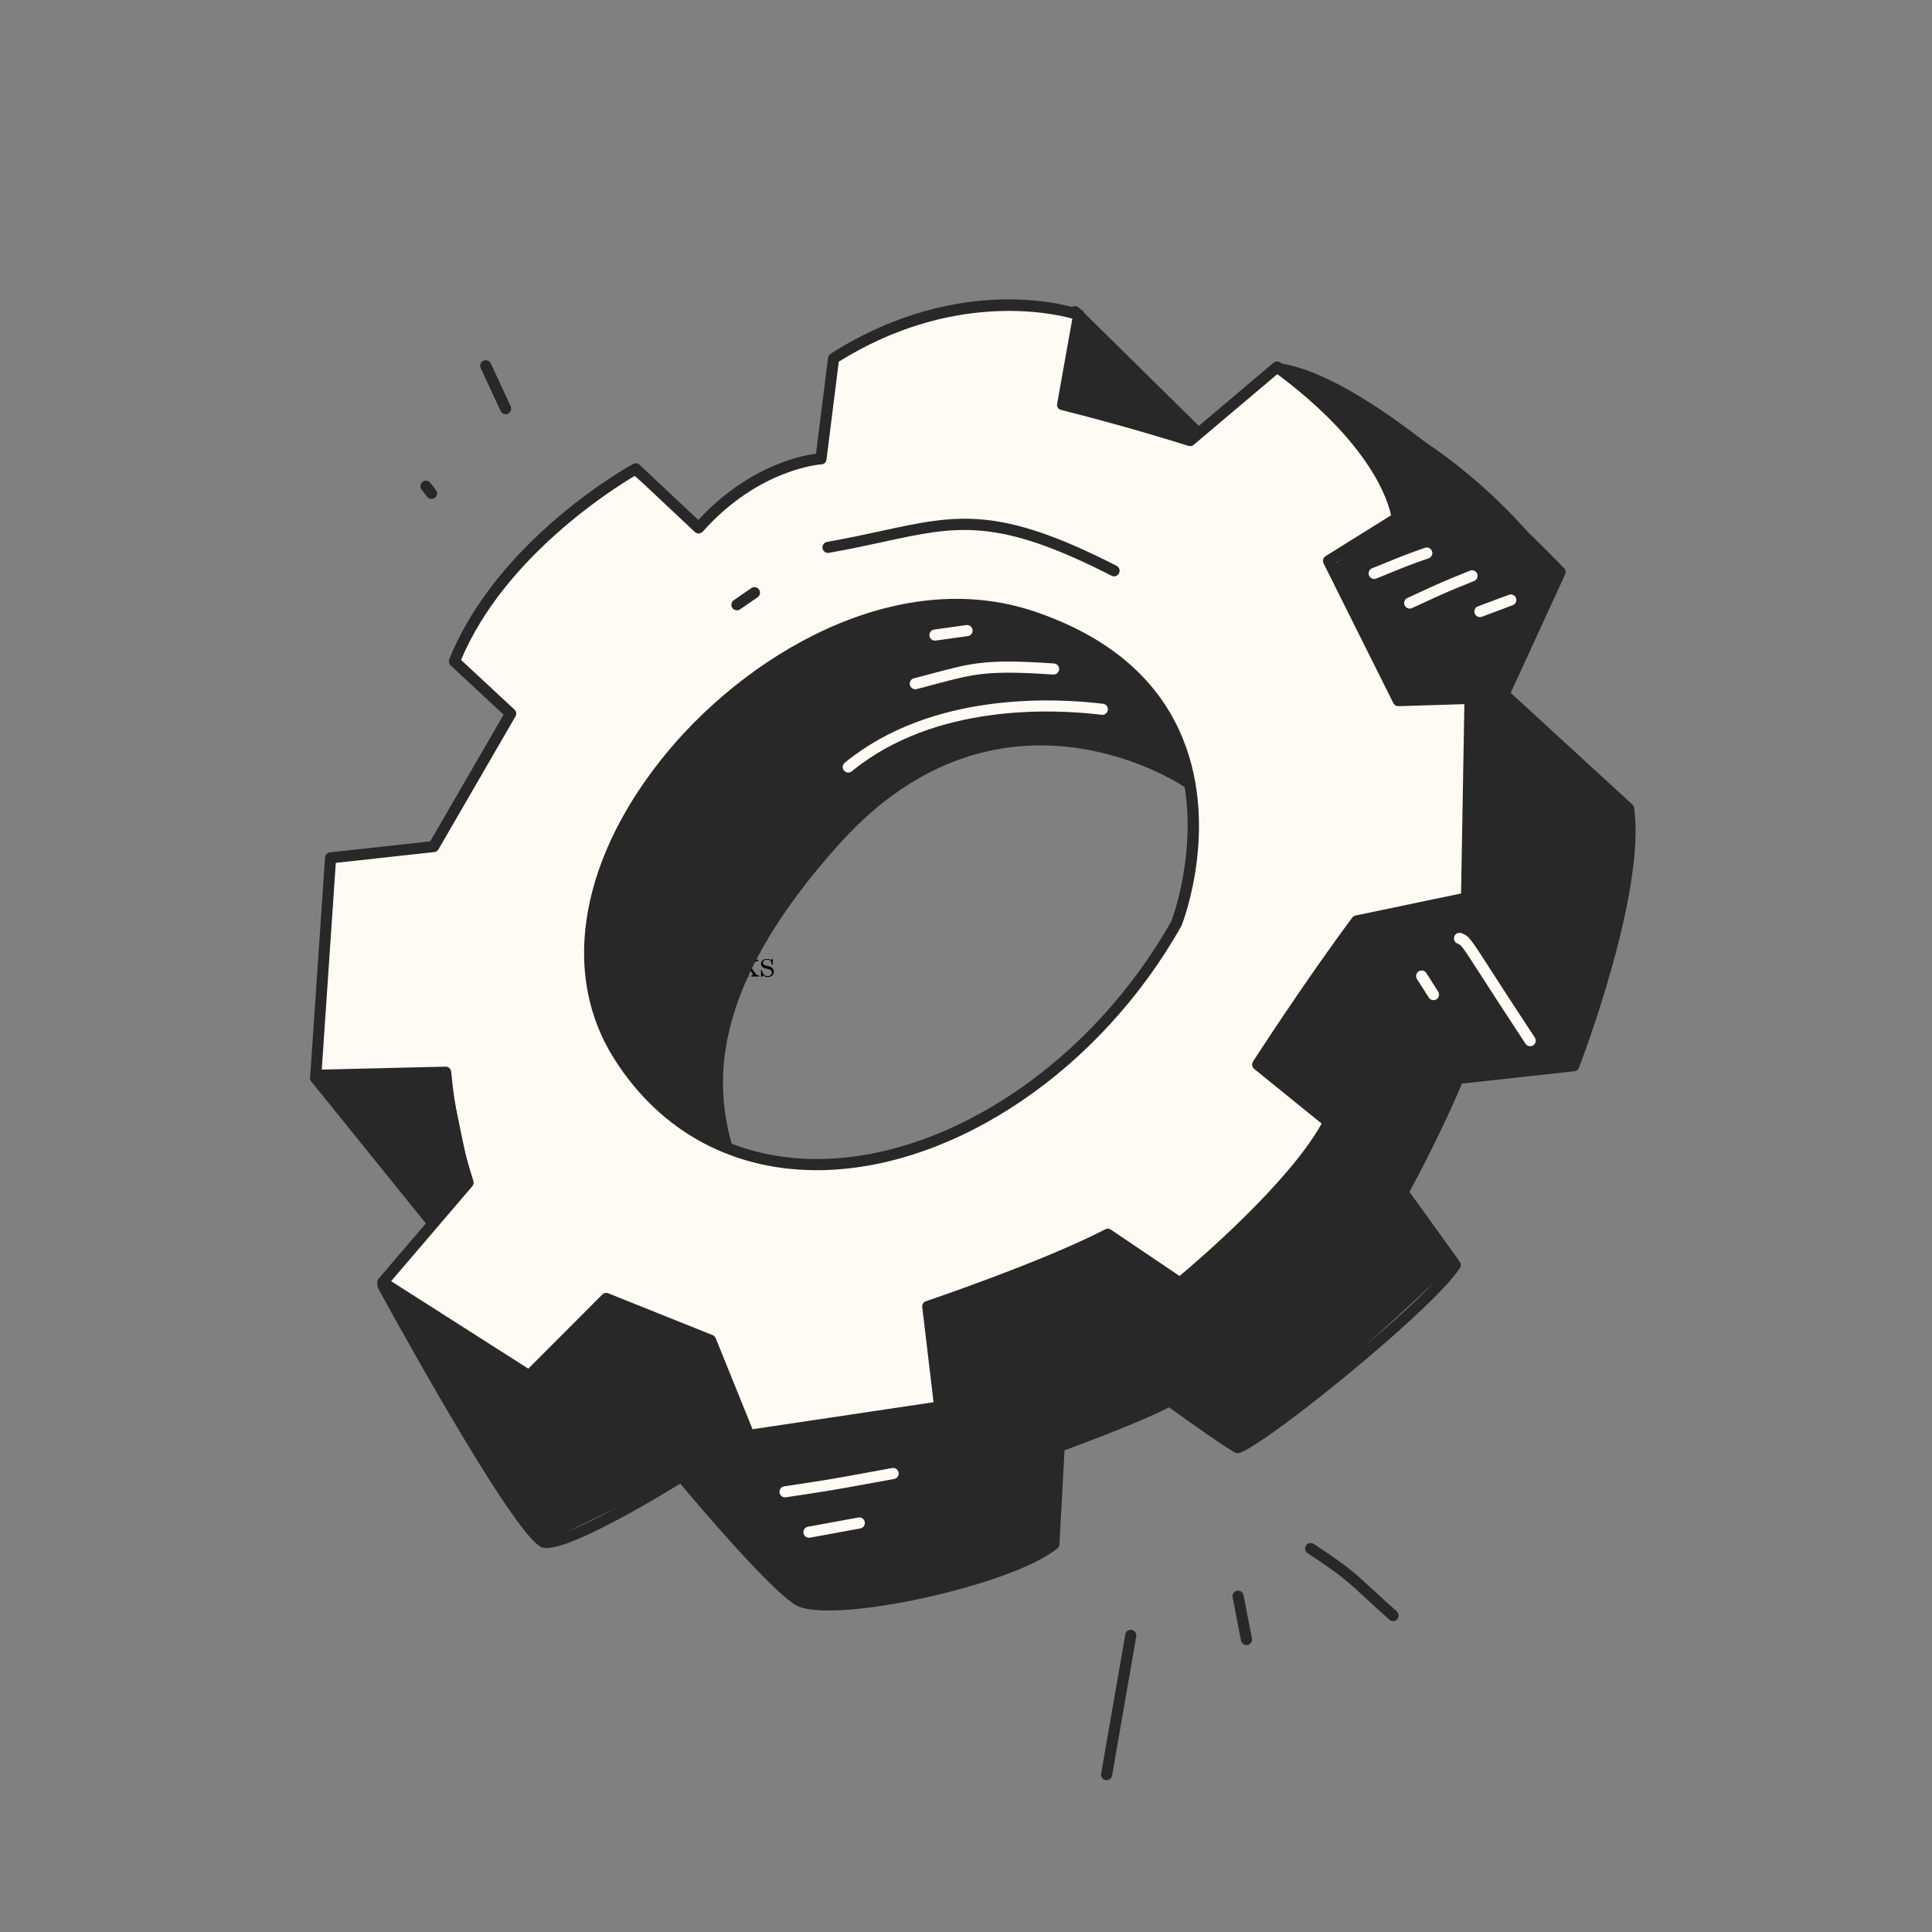 <svg xmlns="http://www.w3.org/2000/svg" xmlns:xlink="http://www.w3.org/1999/xlink" width="512" viewBox="0 0 384 384" height="512" preserveAspectRatio="xMidYMid meet"><rect x="0" y="0" width="384" height="384" fill="#808080" stroke="none"/><defs><clipPath id="4f69d3ad0d"><path d="M 0.238 2 L 3 2 L 3 9 L 0.238 9 Z M 0.238 2 "></path></clipPath><clipPath id="7e6955d9af"><rect x="0" width="17" y="0" height="12"></rect></clipPath><clipPath id="06f4af029f"><path d="M 62 61 L 303 61 L 303 293 L 62 293 Z M 62 61 "></path></clipPath><clipPath id="bf490d3af6"><path d="M 341.469 74.316 L 301.02 365.52 L 42.5 329.609 L 82.953 38.406 Z M 341.469 74.316 "></path></clipPath><clipPath id="e9f9fb3a56"><path d="M 341.469 74.316 L 301.02 365.52 L 42.5 329.609 L 82.953 38.406 Z M 341.469 74.316 "></path></clipPath><clipPath id="91628c215e"><path d="M 211 63 L 238 63 L 238 88 L 211 88 Z M 211 63 "></path></clipPath><clipPath id="6ec5559ab1"><path d="M 341.469 74.316 L 301.02 365.52 L 42.5 329.609 L 82.953 38.406 Z M 341.469 74.316 "></path></clipPath><clipPath id="ca8d9bc97e"><path d="M 341.469 74.316 L 301.02 365.52 L 42.5 329.609 L 82.953 38.406 Z M 341.469 74.316 "></path></clipPath><clipPath id="df6bf580b3"><path d="M 77 74 L 324 74 L 324 320 L 77 320 Z M 77 74 "></path></clipPath><clipPath id="f0a486d6a2"><path d="M 341.469 74.316 L 301.02 365.52 L 42.5 329.609 L 82.953 38.406 Z M 341.469 74.316 "></path></clipPath><clipPath id="a3f89a79ef"><path d="M 341.469 74.316 L 301.02 365.52 L 42.5 329.609 L 82.953 38.406 Z M 341.469 74.316 "></path></clipPath><clipPath id="ee2475424c"><path d="M 117 119 L 236 119 L 236 229 L 117 229 Z M 117 119 "></path></clipPath><clipPath id="e07ff84a76"><path d="M 341.469 74.316 L 301.02 365.52 L 42.5 329.609 L 82.953 38.406 Z M 341.469 74.316 "></path></clipPath><clipPath id="b21f2429b3"><path d="M 341.469 74.316 L 301.02 365.52 L 42.5 329.609 L 82.953 38.406 Z M 341.469 74.316 "></path></clipPath><clipPath id="bcf597aa36"><path d="M 62 212 L 94 212 L 94 244 L 62 244 Z M 62 212 "></path></clipPath><clipPath id="e59e177c01"><path d="M 341.469 74.316 L 301.02 365.52 L 42.5 329.609 L 82.953 38.406 Z M 341.469 74.316 "></path></clipPath><clipPath id="2fc872a1ee"><path d="M 341.469 74.316 L 301.02 365.52 L 42.5 329.609 L 82.953 38.406 Z M 341.469 74.316 "></path></clipPath><clipPath id="56554100bf"><path d="M 167 139 L 221 139 L 221 154 L 167 154 Z M 167 139 "></path></clipPath><clipPath id="9e977788ca"><path d="M 341.469 74.316 L 301.02 365.52 L 42.5 329.609 L 82.953 38.406 Z M 341.469 74.316 "></path></clipPath><clipPath id="70075dbf81"><path d="M 341.469 74.316 L 301.02 365.52 L 42.5 329.609 L 82.953 38.406 Z M 341.469 74.316 "></path></clipPath><clipPath id="5518c2213b"><path d="M 180 131 L 211 131 L 211 137 L 180 137 Z M 180 131 "></path></clipPath><clipPath id="5e6255d391"><path d="M 341.469 74.316 L 301.02 365.52 L 42.5 329.609 L 82.953 38.406 Z M 341.469 74.316 "></path></clipPath><clipPath id="446c77e4f9"><path d="M 341.469 74.316 L 301.02 365.52 L 42.5 329.609 L 82.953 38.406 Z M 341.469 74.316 "></path></clipPath><clipPath id="834493ab80"><path d="M 184 124 L 194 124 L 194 128 L 184 128 Z M 184 124 "></path></clipPath><clipPath id="54693f6d5d"><path d="M 341.469 74.316 L 301.02 365.52 L 42.5 329.609 L 82.953 38.406 Z M 341.469 74.316 "></path></clipPath><clipPath id="fe1fb27f04"><path d="M 341.469 74.316 L 301.02 365.52 L 42.5 329.609 L 82.953 38.406 Z M 341.469 74.316 "></path></clipPath><clipPath id="91eacd9195"><path d="M 272 108 L 285 108 L 285 116 L 272 116 Z M 272 108 "></path></clipPath><clipPath id="9481cc92d4"><path d="M 341.469 74.316 L 301.02 365.52 L 42.5 329.609 L 82.953 38.406 Z M 341.469 74.316 "></path></clipPath><clipPath id="fc673e0300"><path d="M 341.469 74.316 L 301.02 365.52 L 42.5 329.609 L 82.953 38.406 Z M 341.469 74.316 "></path></clipPath><clipPath id="f89c9177ab"><path d="M 279 113 L 294 113 L 294 121 L 279 121 Z M 279 113 "></path></clipPath><clipPath id="1d82bff28b"><path d="M 341.469 74.316 L 301.02 365.52 L 42.5 329.609 L 82.953 38.406 Z M 341.469 74.316 "></path></clipPath><clipPath id="72f4e41722"><path d="M 341.469 74.316 L 301.02 365.52 L 42.5 329.609 L 82.953 38.406 Z M 341.469 74.316 "></path></clipPath><clipPath id="44592e5e5e"><path d="M 293 118 L 302 118 L 302 123 L 293 123 Z M 293 118 "></path></clipPath><clipPath id="a0c0a65051"><path d="M 341.469 74.316 L 301.02 365.52 L 42.5 329.609 L 82.953 38.406 Z M 341.469 74.316 "></path></clipPath><clipPath id="92a5409c49"><path d="M 341.469 74.316 L 301.02 365.52 L 42.5 329.609 L 82.953 38.406 Z M 341.469 74.316 "></path></clipPath><clipPath id="9e7ad33720"><path d="M 288 185 L 306 185 L 306 208 L 288 208 Z M 288 185 "></path></clipPath><clipPath id="2d3ab22e88"><path d="M 341.469 74.316 L 301.02 365.52 L 42.5 329.609 L 82.953 38.406 Z M 341.469 74.316 "></path></clipPath><clipPath id="e18fb90f29"><path d="M 341.469 74.316 L 301.02 365.52 L 42.5 329.609 L 82.953 38.406 Z M 341.469 74.316 "></path></clipPath><clipPath id="acda78f83c"><path d="M 281 192 L 287 192 L 287 199 L 281 199 Z M 281 192 "></path></clipPath><clipPath id="76e06e1b73"><path d="M 341.469 74.316 L 301.02 365.52 L 42.5 329.609 L 82.953 38.406 Z M 341.469 74.316 "></path></clipPath><clipPath id="21413b275a"><path d="M 341.469 74.316 L 301.02 365.52 L 42.5 329.609 L 82.953 38.406 Z M 341.469 74.316 "></path></clipPath><clipPath id="a3ceb093eb"><path d="M 154 291 L 179 291 L 179 298 L 154 298 Z M 154 291 "></path></clipPath><clipPath id="c4cc1a5d23"><path d="M 341.469 74.316 L 301.02 365.52 L 42.5 329.609 L 82.953 38.406 Z M 341.469 74.316 "></path></clipPath><clipPath id="15889ad9f9"><path d="M 341.469 74.316 L 301.02 365.52 L 42.5 329.609 L 82.953 38.406 Z M 341.469 74.316 "></path></clipPath><clipPath id="ccea508070"><path d="M 159 301 L 172 301 L 172 306 L 159 306 Z M 159 301 "></path></clipPath><clipPath id="c17a15ca2c"><path d="M 341.469 74.316 L 301.02 365.52 L 42.5 329.609 L 82.953 38.406 Z M 341.469 74.316 "></path></clipPath><clipPath id="cc5649b0c7"><path d="M 341.469 74.316 L 301.02 365.52 L 42.5 329.609 L 82.953 38.406 Z M 341.469 74.316 "></path></clipPath><clipPath id="7f711a5591"><path d="M 83 71 L 278 71 L 278 354 L 83 354 Z M 83 71 "></path></clipPath><clipPath id="c6c04786ae"><path d="M 341.469 74.316 L 301.02 365.52 L 42.5 329.609 L 82.953 38.406 Z M 341.469 74.316 "></path></clipPath><clipPath id="f72a5cb8a3"><path d="M 341.469 74.316 L 301.02 365.52 L 42.5 329.609 L 82.953 38.406 Z M 341.469 74.316 "></path></clipPath><clipPath id="e0d7366056"><path d="M 116 119 L 239 119 L 239 233 L 116 233 Z M 116 119 "></path></clipPath><clipPath id="081470fae6"><path d="M 341.469 74.316 L 301.02 365.52 L 42.5 329.609 L 82.953 38.406 Z M 341.469 74.316 "></path></clipPath><clipPath id="7513daba05"><path d="M 341.469 74.316 L 301.02 365.52 L 42.5 329.609 L 82.953 38.406 Z M 341.469 74.316 "></path></clipPath><clipPath id="1c1b2e17e3"><path d="M 61 59 L 294 59 L 294 287 L 61 287 Z M 61 59 "></path></clipPath><clipPath id="4680329988"><path d="M 341.469 74.316 L 301.02 365.52 L 42.5 329.609 L 82.953 38.406 Z M 341.469 74.316 "></path></clipPath><clipPath id="934947dda8"><path d="M 341.469 74.316 L 301.02 365.52 L 42.5 329.609 L 82.953 38.406 Z M 341.469 74.316 "></path></clipPath><clipPath id="69e6c79518"><path d="M 61 213 L 87 213 L 87 244 L 61 244 Z M 61 213 "></path></clipPath><clipPath id="6c4a7e282a"><path d="M 341.469 74.316 L 301.02 365.52 L 42.5 329.609 L 82.953 38.406 Z M 341.469 74.316 "></path></clipPath><clipPath id="7bf2b11307"><path d="M 341.469 74.316 L 301.02 365.52 L 42.5 329.609 L 82.953 38.406 Z M 341.469 74.316 "></path></clipPath><clipPath id="eaf87b7ece"><path d="M 75 72 L 326 72 L 326 321 L 75 321 Z M 75 72 "></path></clipPath><clipPath id="70f795635b"><path d="M 341.469 74.316 L 301.02 365.52 L 42.5 329.609 L 82.953 38.406 Z M 341.469 74.316 "></path></clipPath><clipPath id="bbd6fcf6d9"><path d="M 341.469 74.316 L 301.02 365.52 L 42.5 329.609 L 82.953 38.406 Z M 341.469 74.316 "></path></clipPath><clipPath id="89496d0646"><path d="M 212 60 L 239 60 L 239 87 L 212 87 Z M 212 60 "></path></clipPath><clipPath id="f8496a53d1"><path d="M 341.469 74.316 L 301.02 365.52 L 42.5 329.609 L 82.953 38.406 Z M 341.469 74.316 "></path></clipPath><clipPath id="e6d01eaa46"><path d="M 341.469 74.316 L 301.02 365.52 L 42.5 329.609 L 82.953 38.406 Z M 341.469 74.316 "></path></clipPath><clipPath id="aebab40869"><path d="M 141 146 L 237 146 L 237 230 L 141 230 Z M 141 146 "></path></clipPath><clipPath id="12df11f05d"><path d="M 341.469 74.316 L 301.02 365.52 L 42.5 329.609 L 82.953 38.406 Z M 341.469 74.316 "></path></clipPath><clipPath id="7671cf073c"><path d="M 341.469 74.316 L 301.02 365.52 L 42.5 329.609 L 82.953 38.406 Z M 341.469 74.316 "></path></clipPath></defs><g id="5fb0857a8b"><g transform="matrix(1,0,0,1,138,186)"><g clip-path="url(#7e6955d9af)"><g clip-rule="nonzero" clip-path="url(#4f69d3ad0d)"><g style="fill:#000000;fill-opacity:1;"><g transform="translate(0.284, 8.096)"><path style="stroke:none" d="M 0.266 0 L 0.266 -0.234 C 0.535 -0.234 0.703 -0.25 0.766 -0.281 C 0.828 -0.32 0.859 -0.426 0.859 -0.594 L 0.859 -4.641 C 0.859 -4.828 0.82 -4.945 0.75 -5 C 0.688 -5.051 0.523 -5.078 0.266 -5.078 L 0.266 -5.312 L 1.375 -5.406 L 1.375 -0.594 C 1.375 -0.426 1.406 -0.32 1.469 -0.281 C 1.539 -0.25 1.711 -0.234 1.984 -0.234 L 1.984 0 C 1.922 0 1.82 0 1.688 0 C 1.562 -0.008 1.445 -0.016 1.344 -0.016 C 1.25 -0.016 1.176 -0.016 1.125 -0.016 C 1.062 -0.016 0.773 -0.008 0.266 0 Z M 0.266 0 "></path></g></g></g><g style="fill:#000000;fill-opacity:1;"><g transform="translate(2.436, 8.096)"><path style="stroke:none" d="M 0.266 0 L 0.266 -0.234 C 0.535 -0.234 0.703 -0.25 0.766 -0.281 C 0.828 -0.32 0.859 -0.426 0.859 -0.594 L 0.859 -2.688 C 0.859 -2.875 0.828 -2.988 0.766 -3.031 C 0.703 -3.082 0.539 -3.109 0.281 -3.109 L 0.281 -3.359 L 1.375 -3.438 L 1.375 -0.578 C 1.375 -0.43 1.398 -0.336 1.453 -0.297 C 1.516 -0.254 1.672 -0.234 1.922 -0.234 L 1.922 0 C 1.391 -0.008 1.117 -0.016 1.109 -0.016 C 1.035 -0.016 0.754 -0.008 0.266 0 Z M 0.578 -4.797 C 0.578 -4.898 0.617 -4.992 0.703 -5.078 C 0.785 -5.16 0.883 -5.203 1 -5.203 C 1.113 -5.203 1.207 -5.16 1.281 -5.078 C 1.363 -5.004 1.406 -4.906 1.406 -4.781 C 1.406 -4.664 1.363 -4.566 1.281 -4.484 C 1.207 -4.41 1.113 -4.375 1 -4.375 C 0.875 -4.375 0.77 -4.414 0.688 -4.5 C 0.613 -4.582 0.578 -4.68 0.578 -4.797 Z M 0.578 -4.797 "></path></g></g><g style="fill:#000000;fill-opacity:1;"><g transform="translate(4.588, 8.096)"><path style="stroke:none" d="M 0.25 0 L 0.25 -0.234 C 0.531 -0.234 0.703 -0.25 0.766 -0.281 C 0.828 -0.32 0.859 -0.426 0.859 -0.594 L 0.859 -2.672 C 0.859 -2.867 0.82 -2.988 0.75 -3.031 C 0.688 -3.082 0.52 -3.109 0.25 -3.109 L 0.25 -3.359 L 1.344 -3.438 L 1.344 -2.625 C 1.582 -3.164 1.969 -3.438 2.5 -3.438 C 2.883 -3.438 3.156 -3.344 3.312 -3.156 C 3.426 -3.02 3.492 -2.879 3.516 -2.734 C 3.547 -2.586 3.562 -2.328 3.562 -1.953 L 3.562 -0.469 C 3.562 -0.363 3.602 -0.297 3.688 -0.266 C 3.77 -0.242 3.93 -0.234 4.172 -0.234 L 4.172 0 C 3.641 -0.008 3.348 -0.016 3.297 -0.016 C 3.254 -0.016 2.957 -0.008 2.406 0 L 2.406 -0.234 C 2.688 -0.234 2.859 -0.25 2.922 -0.281 C 2.984 -0.32 3.016 -0.426 3.016 -0.594 L 3.016 -2.406 C 3.016 -2.664 2.973 -2.875 2.891 -3.031 C 2.816 -3.188 2.664 -3.266 2.438 -3.266 C 2.176 -3.266 1.938 -3.148 1.719 -2.922 C 1.5 -2.703 1.391 -2.398 1.391 -2.016 L 1.391 -0.594 C 1.391 -0.426 1.422 -0.32 1.484 -0.281 C 1.555 -0.25 1.727 -0.234 2 -0.234 L 2 0 C 1.469 -0.008 1.176 -0.016 1.125 -0.016 C 1.082 -0.016 0.789 -0.008 0.25 0 Z M 0.25 0 "></path></g></g><g style="fill:#000000;fill-opacity:1;"><g transform="translate(8.901, 8.096)"><path style="stroke:none" d="M 0.219 0 L 0.219 -0.234 C 0.488 -0.234 0.656 -0.25 0.719 -0.281 C 0.789 -0.32 0.828 -0.426 0.828 -0.594 L 0.828 -4.641 C 0.828 -4.828 0.789 -4.945 0.719 -5 C 0.656 -5.051 0.488 -5.078 0.219 -5.078 L 0.219 -5.312 L 1.344 -5.406 L 1.344 -1.672 L 2.438 -2.609 C 2.551 -2.711 2.609 -2.816 2.609 -2.922 C 2.609 -3.035 2.531 -3.098 2.375 -3.109 L 2.375 -3.359 C 2.594 -3.336 2.883 -3.328 3.25 -3.328 C 3.469 -3.328 3.648 -3.336 3.797 -3.359 L 3.797 -3.109 C 3.473 -3.098 3.145 -2.957 2.812 -2.688 C 2.738 -2.633 2.613 -2.531 2.438 -2.375 C 2.27 -2.227 2.188 -2.145 2.188 -2.125 C 2.188 -2.125 2.188 -2.113 2.188 -2.094 C 2.195 -2.082 2.207 -2.07 2.219 -2.062 C 2.227 -2.062 2.234 -2.055 2.234 -2.047 L 3.219 -0.656 C 3.352 -0.469 3.469 -0.348 3.562 -0.297 C 3.664 -0.254 3.805 -0.234 3.984 -0.234 L 3.984 0 C 3.754 -0.008 3.523 -0.016 3.297 -0.016 C 3.172 -0.016 2.891 -0.008 2.453 0 L 2.453 -0.234 C 2.641 -0.234 2.734 -0.297 2.734 -0.422 C 2.734 -0.504 2.523 -0.836 2.109 -1.422 C 2.078 -1.461 2.023 -1.523 1.953 -1.609 C 1.891 -1.703 1.844 -1.77 1.812 -1.812 L 1.312 -1.391 L 1.312 -0.594 C 1.312 -0.426 1.344 -0.32 1.406 -0.281 C 1.477 -0.25 1.648 -0.234 1.922 -0.234 L 1.922 0 C 1.609 -0.008 1.32 -0.016 1.062 -0.016 C 1.008 -0.016 0.727 -0.008 0.219 0 Z M 0.219 0 "></path></g></g><g style="fill:#000000;fill-opacity:1;"><g transform="translate(12.996, 8.096)"><path style="stroke:none" d="M 0.266 -0.109 L 0.266 -1.125 C 0.266 -1.188 0.266 -1.227 0.266 -1.25 C 0.266 -1.27 0.27 -1.285 0.281 -1.297 C 0.301 -1.316 0.328 -1.328 0.359 -1.328 C 0.391 -1.328 0.41 -1.316 0.422 -1.297 C 0.441 -1.285 0.457 -1.25 0.469 -1.188 C 0.539 -0.832 0.66 -0.562 0.828 -0.375 C 1.004 -0.188 1.242 -0.094 1.547 -0.094 C 1.836 -0.094 2.055 -0.156 2.203 -0.281 C 2.348 -0.406 2.422 -0.578 2.422 -0.797 C 2.422 -1.172 2.156 -1.41 1.625 -1.516 C 1.312 -1.578 1.086 -1.629 0.953 -1.672 C 0.828 -1.711 0.707 -1.781 0.594 -1.875 C 0.375 -2.051 0.266 -2.27 0.266 -2.531 C 0.266 -2.789 0.359 -3.016 0.547 -3.203 C 0.742 -3.391 1.062 -3.484 1.5 -3.484 C 1.789 -3.484 2.035 -3.41 2.234 -3.266 C 2.297 -3.305 2.336 -3.348 2.359 -3.391 C 2.43 -3.453 2.484 -3.484 2.516 -3.484 C 2.555 -3.484 2.582 -3.469 2.594 -3.438 C 2.602 -3.414 2.609 -3.367 2.609 -3.297 L 2.609 -2.516 C 2.609 -2.453 2.602 -2.41 2.594 -2.391 C 2.594 -2.367 2.582 -2.352 2.562 -2.344 C 2.551 -2.332 2.531 -2.328 2.5 -2.328 C 2.445 -2.328 2.414 -2.348 2.406 -2.391 C 2.375 -3.023 2.07 -3.344 1.5 -3.344 C 1.195 -3.344 0.973 -3.281 0.828 -3.156 C 0.691 -3.039 0.625 -2.906 0.625 -2.75 C 0.625 -2.656 0.645 -2.57 0.688 -2.5 C 0.727 -2.438 0.773 -2.383 0.828 -2.344 C 0.891 -2.312 0.969 -2.273 1.062 -2.234 C 1.164 -2.203 1.25 -2.176 1.312 -2.156 C 1.375 -2.145 1.469 -2.129 1.594 -2.109 C 2.008 -2.023 2.301 -1.898 2.469 -1.734 C 2.688 -1.516 2.797 -1.27 2.797 -1 C 2.797 -0.688 2.691 -0.426 2.484 -0.219 C 2.273 -0.008 1.961 0.094 1.547 0.094 C 1.211 0.094 0.926 -0.02 0.688 -0.25 C 0.656 -0.219 0.629 -0.188 0.609 -0.156 C 0.586 -0.133 0.57 -0.117 0.562 -0.109 C 0.551 -0.098 0.547 -0.086 0.547 -0.078 C 0.547 -0.078 0.539 -0.07 0.531 -0.062 C 0.426 0.039 0.363 0.094 0.344 0.094 C 0.301 0.094 0.273 0.078 0.266 0.047 C 0.266 0.016 0.266 -0.035 0.266 -0.109 Z M 0.266 -0.109 "></path></g></g></g></g><g clip-rule="nonzero" clip-path="url(#06f4af029f)"><g clip-rule="nonzero" clip-path="url(#bf490d3af6)"><g clip-rule="nonzero" clip-path="url(#e9f9fb3a56)"><path style=" stroke:none;fill-rule:evenodd;fill:#fffaf3;fill-opacity:1;" d="M 148.211 292.473 L 193.844 286.41 L 199.234 262.711 C 199.234 262.711 221.492 270.086 233.059 264.59 C 244.66 259.117 273.773 224.57 273.773 224.57 L 270.402 187.828 L 288.625 189.602 L 302.262 173.336 L 295.477 138.043 C 295.477 138.043 303.566 127.656 300.754 114.816 C 297.902 101.938 253.57 72.926 253.57 72.926 L 235.926 86.895 L 212.316 61.934 C 184.246 57.453 166.156 70.773 166.156 70.773 L 162.547 90.66 C 149.566 92.25 138.672 104.52 138.672 104.52 L 125.559 94.223 C 101.395 104.695 90.238 132.012 90.238 132.012 L 101.328 142.43 L 86.25 168.441 L 65.621 170.797 L 62.762 213.855 L 86.422 242.984 L 76.34 255.188 L 110.793 276.613 L 134.309 270.48 Z M 144.59 228.617 C 134.527 212.719 154.734 179.656 154.734 179.656 C 189.207 127.742 235.578 154.258 235.578 154.258 C 242.746 184.566 220.598 202.055 220.598 202.055 C 185.309 243.465 144.59 228.617 144.59 228.617 Z M 144.59 228.617 "></path></g></g></g><g clip-rule="nonzero" clip-path="url(#91628c215e)"><g clip-rule="nonzero" clip-path="url(#6ec5559ab1)"><g clip-rule="nonzero" clip-path="url(#ca8d9bc97e)"><path style=" stroke:none;fill-rule:evenodd;fill:#292828;fill-opacity:1;" d="M 237.801 85.613 L 215.328 63.719 L 211.316 80.016 C 211.316 80.016 240.254 91.602 237.801 85.629 Z M 237.801 85.613 "></path></g></g></g><g clip-rule="nonzero" clip-path="url(#df6bf580b3)"><g clip-rule="nonzero" clip-path="url(#f0a486d6a2)"><g clip-rule="nonzero" clip-path="url(#a3f89a79ef)"><path style=" stroke:none;fill-rule:evenodd;fill:#292828;fill-opacity:1;" d="M 255.805 74.422 C 255.805 74.422 287.641 82.984 309.477 113.012 L 299.77 138.172 L 323.594 161.012 C 323.594 161.012 323.23 182.297 313.164 212.02 L 289.953 214.734 L 279.289 237.246 L 288.934 251.199 C 288.934 251.199 260.176 278.828 246.465 287.633 L 231.859 278.629 L 211.363 287.055 L 209.219 306.977 C 209.219 306.977 195.957 318.059 159.258 319.25 L 136.02 293.105 L 108.117 306.695 C 108.117 306.695 81.191 270.594 77.145 255.43 L 105.902 273.328 L 120.879 258.312 L 140.75 265.84 L 148.008 284.727 L 186.508 279.758 L 183.754 259.066 L 219.688 245.418 L 234.082 254.949 C 234.082 254.949 249.535 244.164 263.656 222.965 L 249.938 212.023 L 269.98 182.141 L 291.039 178.605 L 291.543 139.359 L 278.16 139.551 L 264.402 112.684 L 277.117 103.617 C 277.117 103.617 276.746 88.477 255.805 74.422 Z M 255.805 74.422 "></path></g></g></g><g clip-rule="nonzero" clip-path="url(#ee2475424c)"><g clip-rule="nonzero" clip-path="url(#e07ff84a76)"><g clip-rule="nonzero" clip-path="url(#b21f2429b3)"><path style=" stroke:none;fill-rule:evenodd;fill:#292828;fill-opacity:1;" d="M 144.582 228.641 C 144.582 228.641 133.93 205.375 160.645 173.812 C 160.645 173.812 186.133 129.965 235.734 155.246 C 235.734 155.246 232.672 125.012 192.137 120.078 C 151.605 115.145 103.84 172.23 120.398 204.691 C 120.398 204.691 127.547 221.598 144.582 228.641 Z M 144.582 228.641 "></path></g></g></g><g clip-rule="nonzero" clip-path="url(#bcf597aa36)"><g clip-rule="nonzero" clip-path="url(#e59e177c01)"><g clip-rule="nonzero" clip-path="url(#2fc872a1ee)"><path style=" stroke:none;fill-rule:evenodd;fill:#292828;fill-opacity:1;" d="M 85.656 243.23 L 62.77 213.758 L 89.113 212.859 L 93.555 234.488 Z M 85.656 243.23 "></path></g></g></g><g clip-rule="nonzero" clip-path="url(#56554100bf)"><g clip-rule="nonzero" clip-path="url(#9e977788ca)"><g clip-rule="nonzero" clip-path="url(#70075dbf81)"><path style=" stroke:none;fill-rule:nonzero;fill:#fffaf3;fill-opacity:1;" d="M 167.516 152.297 C 167.555 152.012 167.684 151.777 167.906 151.598 C 185.164 137.461 209.602 138.699 219.297 139.891 C 219.582 139.941 219.812 140.086 219.984 140.32 C 220.156 140.555 220.227 140.816 220.191 141.105 C 220.156 141.395 220.027 141.633 219.805 141.82 C 219.582 142.008 219.324 142.094 219.035 142.078 C 209.605 140.922 185.895 139.699 169.301 153.301 C 169.125 153.445 168.922 153.527 168.695 153.547 C 168.469 153.566 168.258 153.52 168.059 153.41 C 167.859 153.297 167.711 153.141 167.609 152.938 C 167.508 152.73 167.477 152.516 167.508 152.293 Z M 167.516 152.297 "></path></g></g></g><g clip-rule="nonzero" clip-path="url(#5518c2213b)"><g clip-rule="nonzero" clip-path="url(#5e6255d391)"><g clip-rule="nonzero" clip-path="url(#446c77e4f9)"><path style=" stroke:none;fill-rule:nonzero;fill:#fffaf3;fill-opacity:1;" d="M 180.824 135.738 C 180.855 135.52 180.945 135.324 181.094 135.156 C 181.242 134.988 181.426 134.879 181.645 134.824 C 183.012 134.469 184.234 134.145 185.355 133.844 C 193.402 131.695 196.113 130.969 209.488 131.867 C 209.637 131.879 209.773 131.914 209.906 131.98 C 210.039 132.047 210.152 132.133 210.25 132.242 C 210.344 132.352 210.418 132.477 210.465 132.617 C 210.512 132.758 210.527 132.898 210.52 133.043 C 210.492 133.344 210.363 133.594 210.137 133.793 C 209.91 133.992 209.645 134.086 209.344 134.074 C 196.328 133.199 193.707 133.898 185.922 135.977 C 184.801 136.277 183.57 136.605 182.195 136.961 C 182.055 136.996 181.91 137.008 181.766 136.984 C 181.621 136.965 181.484 136.918 181.359 136.844 C 181.23 136.77 181.125 136.672 181.035 136.555 C 180.949 136.438 180.887 136.309 180.852 136.168 C 180.812 136.027 180.805 135.883 180.824 135.738 Z M 180.824 135.738 "></path></g></g></g><g clip-rule="nonzero" clip-path="url(#834493ab80)"><g clip-rule="nonzero" clip-path="url(#54693f6d5d)"><g clip-rule="nonzero" clip-path="url(#fe1fb27f04)"><path style=" stroke:none;fill-rule:nonzero;fill:#fffaf3;fill-opacity:1;" d="M 184.734 126.07 C 184.766 125.828 184.871 125.617 185.047 125.441 C 185.223 125.266 185.43 125.164 185.676 125.129 L 192.059 124.238 C 192.203 124.219 192.348 124.227 192.488 124.266 C 192.629 124.301 192.758 124.363 192.875 124.453 C 192.992 124.539 193.09 124.648 193.164 124.773 C 193.238 124.898 193.285 125.035 193.305 125.18 C 193.324 125.324 193.316 125.469 193.281 125.613 C 193.242 125.754 193.18 125.883 193.094 126 C 193.004 126.117 192.898 126.211 192.77 126.285 C 192.645 126.359 192.508 126.41 192.363 126.43 L 185.98 127.316 C 185.836 127.34 185.691 127.332 185.551 127.293 C 185.406 127.258 185.277 127.195 185.16 127.105 C 185.043 127.016 184.949 126.91 184.875 126.781 C 184.801 126.656 184.754 126.52 184.734 126.375 C 184.719 126.273 184.719 126.172 184.734 126.07 Z M 184.734 126.07 "></path></g></g></g><g clip-rule="nonzero" clip-path="url(#91eacd9195)"><g clip-rule="nonzero" clip-path="url(#9481cc92d4)"><g clip-rule="nonzero" clip-path="url(#fc673e0300)"><path style=" stroke:none;fill-rule:nonzero;fill:#fffaf3;fill-opacity:1;" d="M 272.031 113.816 C 272.09 113.391 272.32 113.102 272.719 112.941 C 274.355 112.293 275.457 111.84 276.367 111.473 C 278.445 110.617 279.488 110.184 283.312 108.848 C 283.59 108.781 283.855 108.816 284.105 108.949 C 284.355 109.086 284.531 109.289 284.625 109.559 C 284.719 109.828 284.711 110.094 284.598 110.355 C 284.488 110.617 284.305 110.809 284.043 110.93 C 280.273 112.242 279.254 112.664 277.207 113.504 C 276.297 113.871 275.184 114.34 273.539 114.996 C 273.402 115.051 273.262 115.074 273.113 115.074 C 272.969 115.07 272.828 115.043 272.691 114.984 C 272.559 114.926 272.441 114.844 272.34 114.738 C 272.234 114.633 272.156 114.516 272.102 114.379 C 272.031 114.199 272.008 114.012 272.031 113.816 Z M 272.031 113.816 "></path></g></g></g><g clip-rule="nonzero" clip-path="url(#f89c9177ab)"><g clip-rule="nonzero" clip-path="url(#1d82bff28b)"><g clip-rule="nonzero" clip-path="url(#72f4e41722)"><path style=" stroke:none;fill-rule:nonzero;fill:#fffaf3;fill-opacity:1;" d="M 279.102 119.703 C 279.156 119.301 279.367 119.016 279.734 118.848 L 282.082 117.766 C 286.086 115.922 286.699 115.637 292.137 113.438 C 292.273 113.379 292.418 113.352 292.566 113.348 C 292.715 113.348 292.859 113.375 292.996 113.43 C 293.133 113.488 293.254 113.57 293.359 113.676 C 293.465 113.781 293.547 113.902 293.602 114.039 C 293.656 114.18 293.684 114.32 293.68 114.469 C 293.68 114.621 293.648 114.762 293.586 114.898 C 293.527 115.035 293.445 115.152 293.336 115.258 C 293.227 115.359 293.102 115.438 292.965 115.488 C 287.578 117.668 286.969 117.945 283.008 119.773 L 280.656 120.855 C 280.262 121.039 279.887 121 279.535 120.742 C 279.184 120.48 279.039 120.133 279.102 119.703 Z M 279.102 119.703 "></path></g></g></g><g clip-rule="nonzero" clip-path="url(#44592e5e5e)"><g clip-rule="nonzero" clip-path="url(#a0c0a65051)"><g clip-rule="nonzero" clip-path="url(#92a5409c49)"><path style=" stroke:none;fill-rule:nonzero;fill:#fffaf3;fill-opacity:1;" d="M 293.051 121.406 C 293.105 120.969 293.344 120.672 293.758 120.516 L 299.891 118.223 C 300.027 118.168 300.168 118.145 300.316 118.152 C 300.461 118.156 300.602 118.188 300.734 118.25 C 300.867 118.309 300.984 118.395 301.086 118.5 C 301.188 118.609 301.262 118.73 301.312 118.867 C 301.363 119.004 301.387 119.145 301.383 119.293 C 301.379 119.441 301.344 119.578 301.285 119.715 C 301.223 119.848 301.141 119.965 301.031 120.062 C 300.926 120.164 300.801 120.238 300.664 120.289 L 294.535 122.586 C 294.441 122.617 294.352 122.641 294.254 122.648 C 294.16 122.66 294.062 122.656 293.969 122.641 C 293.875 122.625 293.781 122.598 293.695 122.559 C 293.609 122.52 293.527 122.469 293.453 122.41 C 293.375 122.352 293.312 122.281 293.254 122.203 C 293.195 122.125 293.152 122.043 293.117 121.953 C 293.082 121.863 293.059 121.77 293.047 121.676 C 293.035 121.578 293.039 121.484 293.051 121.391 Z M 293.051 121.406 "></path></g></g></g><g clip-rule="nonzero" clip-path="url(#9e7ad33720)"><g clip-rule="nonzero" clip-path="url(#2d3ab22e88)"><g clip-rule="nonzero" clip-path="url(#e18fb90f29)"><path style=" stroke:none;fill-rule:nonzero;fill:#fffaf3;fill-opacity:1;" d="M 289 186.359 C 289.008 186.281 289.027 186.207 289.051 186.137 C 289.102 185.996 289.176 185.875 289.273 185.766 C 289.371 185.656 289.488 185.57 289.621 185.508 C 289.754 185.445 289.891 185.41 290.039 185.406 C 290.184 185.398 290.328 185.418 290.465 185.469 C 291.93 185.996 292.172 186.367 296.18 192.598 C 298.074 195.543 300.848 199.855 305.055 206.227 C 305.137 206.348 305.191 206.484 305.219 206.629 C 305.25 206.773 305.25 206.918 305.219 207.059 C 305.191 207.203 305.133 207.34 305.051 207.461 C 304.969 207.582 304.867 207.684 304.746 207.766 C 304.621 207.848 304.488 207.902 304.344 207.93 C 304.199 207.957 304.055 207.957 303.91 207.93 C 303.766 207.898 303.633 207.844 303.512 207.762 C 303.391 207.68 303.289 207.578 303.207 207.453 C 299 201.07 296.219 196.754 294.32 193.805 C 290.621 188.051 290.453 187.828 289.719 187.559 C 289.469 187.469 289.277 187.312 289.145 187.086 C 289.008 186.859 288.961 186.617 289 186.359 Z M 289 186.359 "></path></g></g></g><g clip-rule="nonzero" clip-path="url(#acda78f83c)"><g clip-rule="nonzero" clip-path="url(#76e06e1b73)"><g clip-rule="nonzero" clip-path="url(#21413b275a)"><path style=" stroke:none;fill-rule:nonzero;fill:#fffaf3;fill-opacity:1;" d="M 281.477 193.852 C 281.508 193.621 281.602 193.422 281.758 193.254 C 281.914 193.082 282.105 192.973 282.332 192.922 C 282.559 192.875 282.777 192.895 282.992 192.98 C 283.207 193.07 283.375 193.215 283.5 193.406 L 285.844 197.09 C 285.926 197.215 285.977 197.348 286.004 197.492 C 286.027 197.637 286.023 197.781 285.992 197.922 C 285.961 198.066 285.902 198.199 285.82 198.316 C 285.734 198.438 285.633 198.539 285.508 198.617 C 285.383 198.695 285.25 198.746 285.105 198.773 C 284.961 198.797 284.816 198.797 284.676 198.762 C 284.531 198.73 284.398 198.676 284.281 198.59 C 284.16 198.504 284.059 198.402 283.98 198.277 L 281.637 194.598 C 281.488 194.367 281.438 194.121 281.477 193.852 Z M 281.477 193.852 "></path></g></g></g><g clip-rule="nonzero" clip-path="url(#a3ceb093eb)"><g clip-rule="nonzero" clip-path="url(#c4cc1a5d23)"><g clip-rule="nonzero" clip-path="url(#15889ad9f9)"><path style=" stroke:none;fill-rule:nonzero;fill:#fffaf3;fill-opacity:1;" d="M 154.945 296.355 C 154.98 296.113 155.082 295.902 155.254 295.73 C 155.426 295.555 155.633 295.449 155.875 295.414 C 164.387 294.152 166.184 293.824 171.523 292.84 L 177.359 291.777 C 177.652 291.738 177.922 291.805 178.16 291.977 C 178.402 292.148 178.547 292.383 178.602 292.676 C 178.652 292.965 178.598 293.234 178.434 293.48 C 178.27 293.73 178.043 293.887 177.754 293.949 L 171.918 295.012 C 166.555 295.996 164.742 296.332 156.199 297.598 C 156.055 297.617 155.91 297.613 155.77 297.578 C 155.625 297.543 155.496 297.48 155.379 297.395 C 155.262 297.305 155.164 297.199 155.09 297.074 C 155.012 296.949 154.965 296.812 154.941 296.668 C 154.93 296.562 154.93 296.457 154.945 296.355 Z M 154.945 296.355 "></path></g></g></g><g clip-rule="nonzero" clip-path="url(#ccea508070)"><g clip-rule="nonzero" clip-path="url(#c17a15ca2c)"><g clip-rule="nonzero" clip-path="url(#cc5649b0c7)"><path style=" stroke:none;fill-rule:nonzero;fill:#fffaf3;fill-opacity:1;" d="M 159.691 304.387 C 159.723 304.152 159.824 303.949 159.988 303.777 C 160.152 303.605 160.352 303.496 160.586 303.453 L 170.559 301.621 C 170.703 301.59 170.852 301.59 170.996 301.617 C 171.145 301.645 171.281 301.699 171.402 301.785 C 171.527 301.867 171.633 301.973 171.715 302.098 C 171.797 302.219 171.852 302.355 171.879 302.504 C 171.902 302.652 171.902 302.797 171.867 302.941 C 171.836 303.09 171.777 303.223 171.691 303.344 C 171.602 303.465 171.496 303.566 171.367 303.645 C 171.242 303.723 171.105 303.773 170.957 303.797 L 160.984 305.625 C 160.84 305.652 160.699 305.648 160.555 305.621 C 160.41 305.59 160.281 305.531 160.16 305.449 C 160.039 305.367 159.938 305.262 159.859 305.141 C 159.777 305.016 159.727 304.883 159.699 304.738 C 159.676 304.621 159.676 304.504 159.691 304.387 Z M 159.691 304.387 "></path></g></g></g><g clip-rule="nonzero" clip-path="url(#7f711a5591)"><g clip-rule="nonzero" clip-path="url(#c6c04786ae)"><g clip-rule="nonzero" clip-path="url(#f72a5cb8a3)"><path style=" stroke:none;fill-rule:nonzero;fill:#292828;fill-opacity:1;" d="M 83.566 96.492 C 83.594 96.273 83.684 96.078 83.828 95.914 C 83.977 95.746 84.156 95.633 84.371 95.574 C 84.586 95.52 84.797 95.523 85.008 95.594 C 85.219 95.664 85.391 95.785 85.527 95.961 L 86.625 97.348 C 86.719 97.465 86.789 97.594 86.832 97.734 C 86.875 97.879 86.887 98.023 86.871 98.172 C 86.855 98.32 86.812 98.457 86.738 98.59 C 86.668 98.719 86.574 98.828 86.457 98.922 C 86.34 99.012 86.207 99.078 86.066 99.117 C 85.922 99.16 85.777 99.168 85.629 99.148 C 85.48 99.129 85.344 99.082 85.215 99.008 C 85.086 98.934 84.977 98.836 84.887 98.715 L 83.793 97.328 C 83.598 97.082 83.52 96.801 83.566 96.492 Z M 95.453 72.543 C 95.488 72.301 95.59 72.094 95.766 71.918 C 95.938 71.746 96.145 71.641 96.387 71.605 C 96.629 71.57 96.855 71.609 97.074 71.727 C 97.289 71.84 97.449 72.012 97.551 72.23 L 101.477 80.711 C 101.547 80.848 101.586 80.988 101.598 81.141 C 101.609 81.289 101.59 81.438 101.539 81.578 C 101.492 81.723 101.418 81.852 101.316 81.961 C 101.215 82.074 101.094 82.16 100.957 82.227 C 100.82 82.289 100.676 82.32 100.527 82.328 C 100.375 82.332 100.23 82.305 100.09 82.25 C 99.949 82.195 99.824 82.113 99.719 82.008 C 99.609 81.902 99.527 81.781 99.469 81.641 L 95.543 73.16 C 95.453 72.965 95.422 72.758 95.453 72.543 Z M 145.371 120.055 C 145.418 119.734 145.57 119.48 145.84 119.297 L 149.348 116.875 C 149.465 116.797 149.598 116.746 149.738 116.719 C 149.879 116.691 150.02 116.691 150.164 116.719 C 150.305 116.746 150.434 116.801 150.555 116.879 C 150.676 116.957 150.777 117.055 150.859 117.172 C 150.941 117.293 150.996 117.422 151.027 117.562 C 151.059 117.703 151.062 117.844 151.039 117.984 C 151.016 118.129 150.965 118.258 150.891 118.383 C 150.812 118.504 150.719 118.609 150.602 118.695 L 147.094 121.113 C 146.914 121.238 146.715 121.305 146.496 121.309 C 146.277 121.312 146.074 121.258 145.887 121.145 C 145.703 121.031 145.562 120.875 145.469 120.676 C 145.375 120.477 145.344 120.27 145.371 120.055 Z M 163.48 108.637 C 163.516 108.398 163.613 108.195 163.781 108.02 C 163.949 107.848 164.152 107.742 164.387 107.703 C 168.445 106.996 172.016 106.215 175.18 105.531 C 190.227 102.262 198.504 100.461 221.938 112.465 C 222.066 112.531 222.18 112.621 222.273 112.734 C 222.367 112.848 222.438 112.973 222.48 113.113 C 222.527 113.25 222.543 113.395 222.531 113.539 C 222.52 113.688 222.477 113.824 222.41 113.953 C 222.344 114.086 222.254 114.199 222.141 114.293 C 222.031 114.387 221.902 114.457 221.766 114.5 C 221.625 114.547 221.48 114.562 221.336 114.551 C 221.191 114.535 221.051 114.496 220.922 114.43 C 198.191 102.785 190.18 104.527 175.637 107.688 C 172.457 108.379 168.855 109.16 164.754 109.883 C 164.613 109.91 164.469 109.906 164.324 109.875 C 164.184 109.84 164.051 109.785 163.934 109.699 C 163.812 109.617 163.715 109.512 163.637 109.387 C 163.559 109.266 163.508 109.133 163.48 108.988 C 163.461 108.871 163.461 108.754 163.48 108.637 Z M 218.844 352.621 L 218.848 352.586 L 223.664 324.844 C 223.688 324.699 223.742 324.566 223.82 324.441 C 223.898 324.32 223.996 324.215 224.117 324.129 C 224.238 324.047 224.367 323.988 224.512 323.957 C 224.652 323.922 224.797 323.918 224.941 323.945 C 225.234 324.012 225.465 324.168 225.637 324.41 C 225.809 324.656 225.879 324.926 225.844 325.223 L 221.023 352.961 C 220.961 353.246 220.809 353.469 220.57 353.633 C 220.328 353.797 220.062 353.859 219.777 353.812 C 219.488 353.77 219.254 353.629 219.074 353.402 C 218.895 353.172 218.82 352.91 218.848 352.621 Z M 244.984 317.109 C 245.023 316.844 245.141 316.621 245.344 316.441 C 245.543 316.262 245.781 316.168 246.047 316.16 C 246.316 316.152 246.559 316.234 246.77 316.402 C 246.977 316.57 247.109 316.785 247.16 317.051 L 248.832 325.652 C 248.859 325.797 248.859 325.941 248.828 326.082 C 248.801 326.227 248.746 326.359 248.664 326.48 C 248.582 326.602 248.48 326.703 248.359 326.785 C 248.234 326.863 248.102 326.918 247.961 326.945 C 247.816 326.973 247.672 326.973 247.527 326.945 C 247.387 326.914 247.254 326.859 247.133 326.777 C 247.012 326.695 246.91 326.594 246.828 326.473 C 246.746 326.352 246.691 326.219 246.664 326.074 L 244.996 317.473 C 244.973 317.352 244.969 317.23 244.984 317.109 Z M 259.41 307.641 C 259.434 307.453 259.504 307.281 259.617 307.129 C 259.73 306.977 259.875 306.859 260.047 306.781 C 260.219 306.703 260.402 306.672 260.59 306.688 C 260.781 306.703 260.953 306.762 261.113 306.867 C 267.785 311.258 269.145 312.512 272.777 315.871 C 274.023 317.031 275.551 318.434 277.668 320.316 C 277.875 320.523 277.98 320.773 277.988 321.066 C 277.996 321.355 277.906 321.613 277.711 321.832 C 277.516 322.051 277.273 322.172 276.984 322.199 C 276.691 322.227 276.43 322.148 276.199 321.969 C 274.074 320.07 272.539 318.652 271.281 317.492 C 267.648 314.133 266.426 313 259.902 308.715 C 259.723 308.602 259.59 308.445 259.5 308.25 C 259.41 308.055 259.379 307.852 259.406 307.641 Z M 259.41 307.641 "></path></g></g></g><g clip-rule="nonzero" clip-path="url(#e0d7366056)"><g clip-rule="nonzero" clip-path="url(#081470fae6)"><g clip-rule="nonzero" clip-path="url(#7513daba05)"><path style=" stroke:none;fill-rule:nonzero;fill:#292828;fill-opacity:1;" d="M 116.535 183.078 C 117.98 172.664 122.938 161.707 131.266 151.156 C 147.734 130.289 178.082 112.145 205.797 121.598 C 219.73 126.352 229.316 134.238 234.328 145.035 C 242.777 163.273 235.199 183.094 234.863 183.922 C 234.844 183.973 234.82 184.016 234.797 184.062 C 218.844 212.398 190.289 231.887 163.746 232.566 C 146.16 233.012 131.352 225.145 122.055 210.414 C 116.953 202.348 115.16 192.961 116.535 183.078 Z M 235.496 171.902 C 236.496 164.691 236.527 155.012 232.316 145.941 C 227.57 135.727 218.406 128.242 205.082 123.688 C 178.383 114.574 149 132.25 133 152.523 C 117.387 172.312 113.984 193.508 123.91 209.223 C 132.785 223.27 146.91 230.773 163.691 230.348 C 189.465 229.695 217.246 210.699 232.84 183.051 C 233.059 182.469 234.637 178.094 235.496 171.906 Z M 235.496 171.902 "></path></g></g></g><g clip-rule="nonzero" clip-path="url(#1c1b2e17e3)"><g clip-rule="nonzero" clip-path="url(#4680329988)"><g clip-rule="nonzero" clip-path="url(#934947dda8)"><path style=" stroke:none;fill-rule:nonzero;fill:#292828;fill-opacity:1;" d="M 64.613 170.355 C 64.645 170.105 64.754 169.891 64.934 169.715 C 65.117 169.539 65.332 169.438 65.586 169.41 L 85.508 167.23 L 100.098 142.047 L 89.566 132.258 C 89.402 132.098 89.293 131.91 89.242 131.688 C 89.195 131.465 89.211 131.25 89.293 131.035 C 98.867 107.246 124.738 92.812 125.832 92.211 C 126.043 92.098 126.266 92.055 126.504 92.082 C 126.742 92.113 126.945 92.211 127.121 92.375 L 138.789 103.348 C 148.68 92.691 159.059 90.578 162.184 90.18 L 164.59 71.09 L 164.59 71.078 C 164.637 70.738 164.805 70.477 165.094 70.297 C 191.508 53.582 213.824 61.18 214.762 61.508 C 215.023 61.594 215.219 61.754 215.355 61.992 C 215.496 62.227 215.535 62.48 215.48 62.746 L 212.473 79.598 C 224.316 82.613 233.887 85.57 236.297 86.328 L 253.113 72.109 C 253.309 71.945 253.531 71.859 253.789 71.848 C 254.043 71.84 254.273 71.914 254.477 72.062 C 277.523 88.98 278.742 102.332 278.785 102.898 C 278.812 103.34 278.641 103.68 278.266 103.914 L 265.484 111.875 L 278.594 138.141 L 292.137 137.707 C 292.289 137.703 292.438 137.727 292.578 137.781 C 292.719 137.836 292.844 137.918 292.949 138.023 C 293.059 138.129 293.141 138.254 293.199 138.391 C 293.254 138.531 293.281 138.68 293.277 138.828 L 292.59 178.508 C 292.594 178.766 292.512 178.996 292.348 179.199 C 292.18 179.398 291.969 179.523 291.711 179.57 L 270.281 184.047 C 262.109 195.059 253.625 207.996 251.438 211.359 L 264.777 222.18 C 264.98 222.344 265.109 222.555 265.164 222.812 C 265.215 223.07 265.18 223.316 265.059 223.547 C 257.953 237.172 236.121 255.09 235.195 255.844 C 235.004 256 234.789 256.082 234.547 256.098 C 234.301 256.109 234.078 256.047 233.875 255.91 L 220.082 246.598 C 208.539 252.465 189.789 258.992 185.586 260.43 L 187.852 279.508 C 187.867 279.652 187.859 279.793 187.82 279.934 C 187.785 280.07 187.723 280.199 187.633 280.312 C 187.547 280.426 187.441 280.52 187.316 280.594 C 187.195 280.664 187.059 280.711 186.918 280.734 L 149.031 286.387 C 148.777 286.426 148.539 286.383 148.32 286.254 C 148.098 286.129 147.938 285.949 147.844 285.711 L 140.367 267.242 L 120.754 259.379 L 105.938 274.223 C 105.754 274.406 105.535 274.512 105.277 274.543 C 105.02 274.57 104.781 274.512 104.562 274.375 L 75.48 255.812 C 75.195 255.633 75.027 255.379 74.98 255.047 C 74.934 254.715 75.016 254.422 75.234 254.168 L 91.797 234.812 C 89.703 228.094 88.293 221.238 87.57 214.238 L 62.801 214.828 C 62.648 214.832 62.496 214.805 62.355 214.746 C 62.211 214.684 62.086 214.598 61.977 214.488 C 61.871 214.375 61.789 214.246 61.738 214.102 C 61.684 213.953 61.664 213.805 61.676 213.648 L 64.602 170.434 Z M 102.59 141.992 C 102.57 142.133 102.527 142.266 102.453 142.391 L 87.148 168.812 C 86.961 169.133 86.684 169.316 86.312 169.355 L 66.742 171.5 L 63.953 212.59 L 88.547 212.004 C 88.844 211.996 89.098 212.094 89.316 212.293 C 89.535 212.492 89.652 212.738 89.676 213.031 C 90.355 220.422 91.824 227.648 94.082 234.715 C 94.207 235.109 94.137 235.465 93.871 235.777 L 77.738 254.641 L 105.004 272.031 L 119.707 257.301 C 119.863 257.145 120.051 257.043 120.266 257 C 120.484 256.953 120.695 256.973 120.898 257.055 L 141.637 265.363 C 141.926 265.48 142.129 265.684 142.25 265.973 L 149.574 284.07 L 185.547 278.703 L 183.305 259.801 C 183.27 259.543 183.32 259.301 183.461 259.078 C 183.602 258.855 183.797 258.703 184.047 258.625 C 184.273 258.547 206.914 250.934 219.672 244.34 C 220.062 244.141 220.438 244.16 220.797 244.402 L 234.445 253.613 C 238.051 250.598 256.066 235.188 262.691 223.324 L 249.273 212.449 C 249.055 212.273 248.926 212.043 248.883 211.77 C 248.836 211.492 248.891 211.234 249.039 210.996 C 249.145 210.84 259.207 195.227 268.758 182.395 C 268.922 182.168 269.145 182.027 269.418 181.969 L 290.398 177.586 L 291.055 139.953 L 277.961 140.359 C 277.746 140.367 277.547 140.316 277.363 140.203 C 277.176 140.094 277.035 139.941 276.938 139.75 L 263.066 111.965 C 262.938 111.711 262.91 111.445 262.988 111.172 C 263.066 110.895 263.227 110.684 263.469 110.535 L 276.48 102.422 C 275.922 99.668 272.574 88.312 253.875 74.363 L 237.258 88.41 C 236.945 88.672 236.594 88.742 236.207 88.617 C 236.094 88.582 225.004 85.031 210.934 81.484 C 210.793 81.457 210.664 81.406 210.547 81.328 C 210.43 81.246 210.332 81.148 210.254 81.027 C 210.176 80.906 210.125 80.777 210.102 80.637 C 210.078 80.496 210.086 80.355 210.121 80.219 L 213.137 63.324 C 208.777 62.133 189.105 57.934 166.715 71.887 L 164.277 91.336 L 164.273 91.352 C 164.238 91.613 164.121 91.832 163.926 92.012 C 163.73 92.191 163.504 92.289 163.238 92.301 C 163.117 92.309 150.828 93.125 139.684 105.664 C 139.586 105.773 139.469 105.863 139.332 105.926 C 139.199 105.988 139.055 106.023 138.906 106.031 C 138.758 106.039 138.613 106.016 138.473 105.965 C 138.336 105.914 138.211 105.836 138.102 105.734 L 126.207 94.555 C 122.047 97.004 100.262 110.621 91.637 131.164 L 102.254 141.035 C 102.531 141.293 102.641 141.609 102.59 141.984 Z M 102.59 141.992 "></path></g></g></g><g clip-rule="nonzero" clip-path="url(#69e6c79518)"><g clip-rule="nonzero" clip-path="url(#6c4a7e282a)"><g clip-rule="nonzero" clip-path="url(#7bf2b11307)"><path style=" stroke:none;fill-rule:nonzero;fill:#292828;fill-opacity:1;" d="M 61.609 214.082 C 61.641 213.867 61.727 213.676 61.875 213.508 C 62.02 213.344 62.195 213.23 62.41 213.172 C 62.621 213.113 62.832 213.117 63.039 213.188 C 63.25 213.254 63.422 213.371 63.562 213.543 L 86.652 242.141 C 86.746 242.254 86.816 242.379 86.859 242.52 C 86.902 242.664 86.918 242.809 86.902 242.953 C 86.891 243.102 86.848 243.242 86.777 243.371 C 86.707 243.5 86.613 243.613 86.496 243.703 C 86.383 243.797 86.254 243.863 86.109 243.906 C 85.969 243.945 85.824 243.957 85.676 243.941 C 85.531 243.922 85.391 243.879 85.262 243.805 C 85.133 243.73 85.023 243.637 84.934 243.52 L 61.844 214.93 C 61.645 214.68 61.566 214.398 61.609 214.082 Z M 61.609 214.082 "></path></g></g></g><g clip-rule="nonzero" clip-path="url(#eaf87b7ece)"><g clip-rule="nonzero" clip-path="url(#70f795635b)"><g clip-rule="nonzero" clip-path="url(#bbd6fcf6d9)"><path style=" stroke:none;fill-rule:nonzero;fill:#292828;fill-opacity:1;" d="M 75.039 255.402 C 75.074 255.164 75.172 254.961 75.336 254.789 C 75.5 254.617 75.699 254.508 75.934 254.465 C 76.168 254.422 76.395 254.453 76.609 254.555 C 76.824 254.656 76.988 254.812 77.102 255.023 C 90.074 278.691 105.449 304.422 108.395 305.477 C 111.406 306.125 126.223 297.859 134.848 292.492 C 135.082 292.348 135.336 292.297 135.609 292.344 C 135.879 292.387 136.105 292.516 136.281 292.727 C 136.453 292.934 153.672 313.645 159.234 317.098 C 164.473 320.344 199.062 313.504 208.398 306.324 L 209.414 287.422 C 209.43 287.199 209.504 287 209.633 286.824 C 209.766 286.645 209.938 286.516 210.145 286.441 C 210.301 286.383 226.086 280.637 231.922 277.457 C 232.109 277.355 232.305 277.309 232.52 277.324 C 232.73 277.336 232.922 277.402 233.094 277.527 C 238.488 281.418 244.629 285.703 246.207 286.598 C 250 284.602 280.688 261.398 287.902 251.434 L 277.949 237.602 C 277.824 237.43 277.754 237.234 277.742 237.023 C 277.73 236.809 277.773 236.609 277.879 236.422 C 277.941 236.312 284.059 225.262 288.797 213.914 C 288.965 213.512 289.266 213.289 289.695 213.242 L 312.004 210.785 C 313.742 206.094 324.547 176.379 322.656 161.262 L 298.176 138.801 C 298.004 138.637 297.891 138.441 297.844 138.207 C 297.797 137.973 297.82 137.746 297.918 137.527 L 308.758 113.926 C 304.27 109.305 271.891 76.602 253.656 74.34 C 253.508 74.32 253.371 74.277 253.246 74.203 C 253.117 74.129 253.008 74.035 252.918 73.922 C 252.828 73.805 252.766 73.676 252.727 73.535 C 252.688 73.395 252.676 73.25 252.695 73.105 L 252.699 73.09 C 252.719 72.945 252.766 72.812 252.836 72.688 C 252.91 72.562 253.004 72.453 253.121 72.367 C 253.234 72.277 253.363 72.215 253.504 72.176 C 253.645 72.141 253.785 72.129 253.93 72.145 C 274.242 74.668 309.387 111.375 310.875 112.938 C 311.031 113.102 311.125 113.293 311.164 113.516 C 311.199 113.738 311.172 113.949 311.078 114.156 L 300.266 137.711 L 324.445 159.906 C 324.641 160.082 324.758 160.301 324.793 160.562 C 327.16 177.363 314.371 210.793 313.828 212.219 C 313.664 212.637 313.359 212.871 312.918 212.918 L 290.578 215.375 C 286.477 225.086 281.473 234.441 280.141 236.887 L 290.145 250.781 C 290.281 250.969 290.352 251.176 290.355 251.402 C 290.363 251.633 290.301 251.844 290.176 252.035 C 284.305 260.938 248.453 289.688 245.793 288.836 C 244.586 288.453 236.402 282.625 232.363 279.723 C 226.703 282.645 214.625 287.152 211.586 288.262 L 210.574 306.938 C 210.555 307.254 210.422 307.516 210.184 307.723 C 201.23 315.199 164.695 323.082 158.074 318.977 C 152.762 315.68 138.398 298.703 135.203 294.879 C 129.969 298.109 112.434 308.605 107.91 307.629 C 103.18 306.609 81.652 267.918 75.168 256.086 C 75.051 255.871 75.008 255.645 75.039 255.402 Z M 75.039 255.402 "></path></g></g></g><g clip-rule="nonzero" clip-path="url(#89496d0646)"><g clip-rule="nonzero" clip-path="url(#f8496a53d1)"><g clip-rule="nonzero" clip-path="url(#e6d01eaa46)"><path style=" stroke:none;fill-rule:nonzero;fill:#292828;fill-opacity:1;" d="M 212.566 61.793 C 212.625 61.34 212.871 61.043 213.301 60.895 C 213.734 60.746 214.113 60.832 214.434 61.152 L 238.613 84.973 C 238.719 85.074 238.797 85.195 238.855 85.328 C 238.91 85.465 238.941 85.605 238.941 85.75 C 238.941 85.898 238.914 86.039 238.859 86.176 C 238.805 86.312 238.727 86.43 238.625 86.535 C 238.523 86.641 238.402 86.723 238.27 86.777 C 238.133 86.836 237.992 86.863 237.848 86.867 C 237.699 86.867 237.559 86.84 237.422 86.785 C 237.289 86.73 237.168 86.648 237.062 86.547 L 212.883 62.734 C 212.621 62.473 212.516 62.16 212.566 61.793 Z M 212.566 61.793 "></path></g></g></g><g clip-rule="nonzero" clip-path="url(#aebab40869)"><g clip-rule="nonzero" clip-path="url(#12df11f05d)"><g clip-rule="nonzero" clip-path="url(#7671cf073c)"><path style=" stroke:none;fill-rule:nonzero;fill:#292828;fill-opacity:1;" d="M 141.918 208.906 C 143.473 197.719 149.508 183.574 165.445 165.98 C 198.184 129.84 235.957 154.129 236.328 154.379 C 236.453 154.457 236.555 154.559 236.637 154.68 C 236.719 154.805 236.773 154.938 236.805 155.078 C 236.832 155.223 236.832 155.367 236.805 155.512 C 236.777 155.656 236.723 155.789 236.641 155.91 C 236.559 156.031 236.461 156.133 236.336 156.215 C 236.215 156.297 236.082 156.355 235.941 156.383 C 235.797 156.414 235.652 156.414 235.508 156.387 C 235.363 156.355 235.23 156.301 235.109 156.223 C 233.633 155.246 198.52 132.746 167.078 167.461 C 140.734 196.543 142.137 215.711 145.492 227.602 C 145.535 227.742 145.555 227.891 145.539 228.039 C 145.523 228.188 145.484 228.328 145.41 228.461 C 145.34 228.594 145.246 228.707 145.129 228.801 C 145.012 228.895 144.883 228.961 144.738 229 C 144.594 229.039 144.445 229.051 144.297 229.031 C 144.148 229.012 144.012 228.965 143.883 228.891 C 143.75 228.816 143.641 228.719 143.555 228.598 C 143.465 228.477 143.402 228.344 143.367 228.199 C 141.941 223.102 140.832 216.727 141.918 208.906 Z M 141.918 208.906 "></path></g></g></g></g></svg>